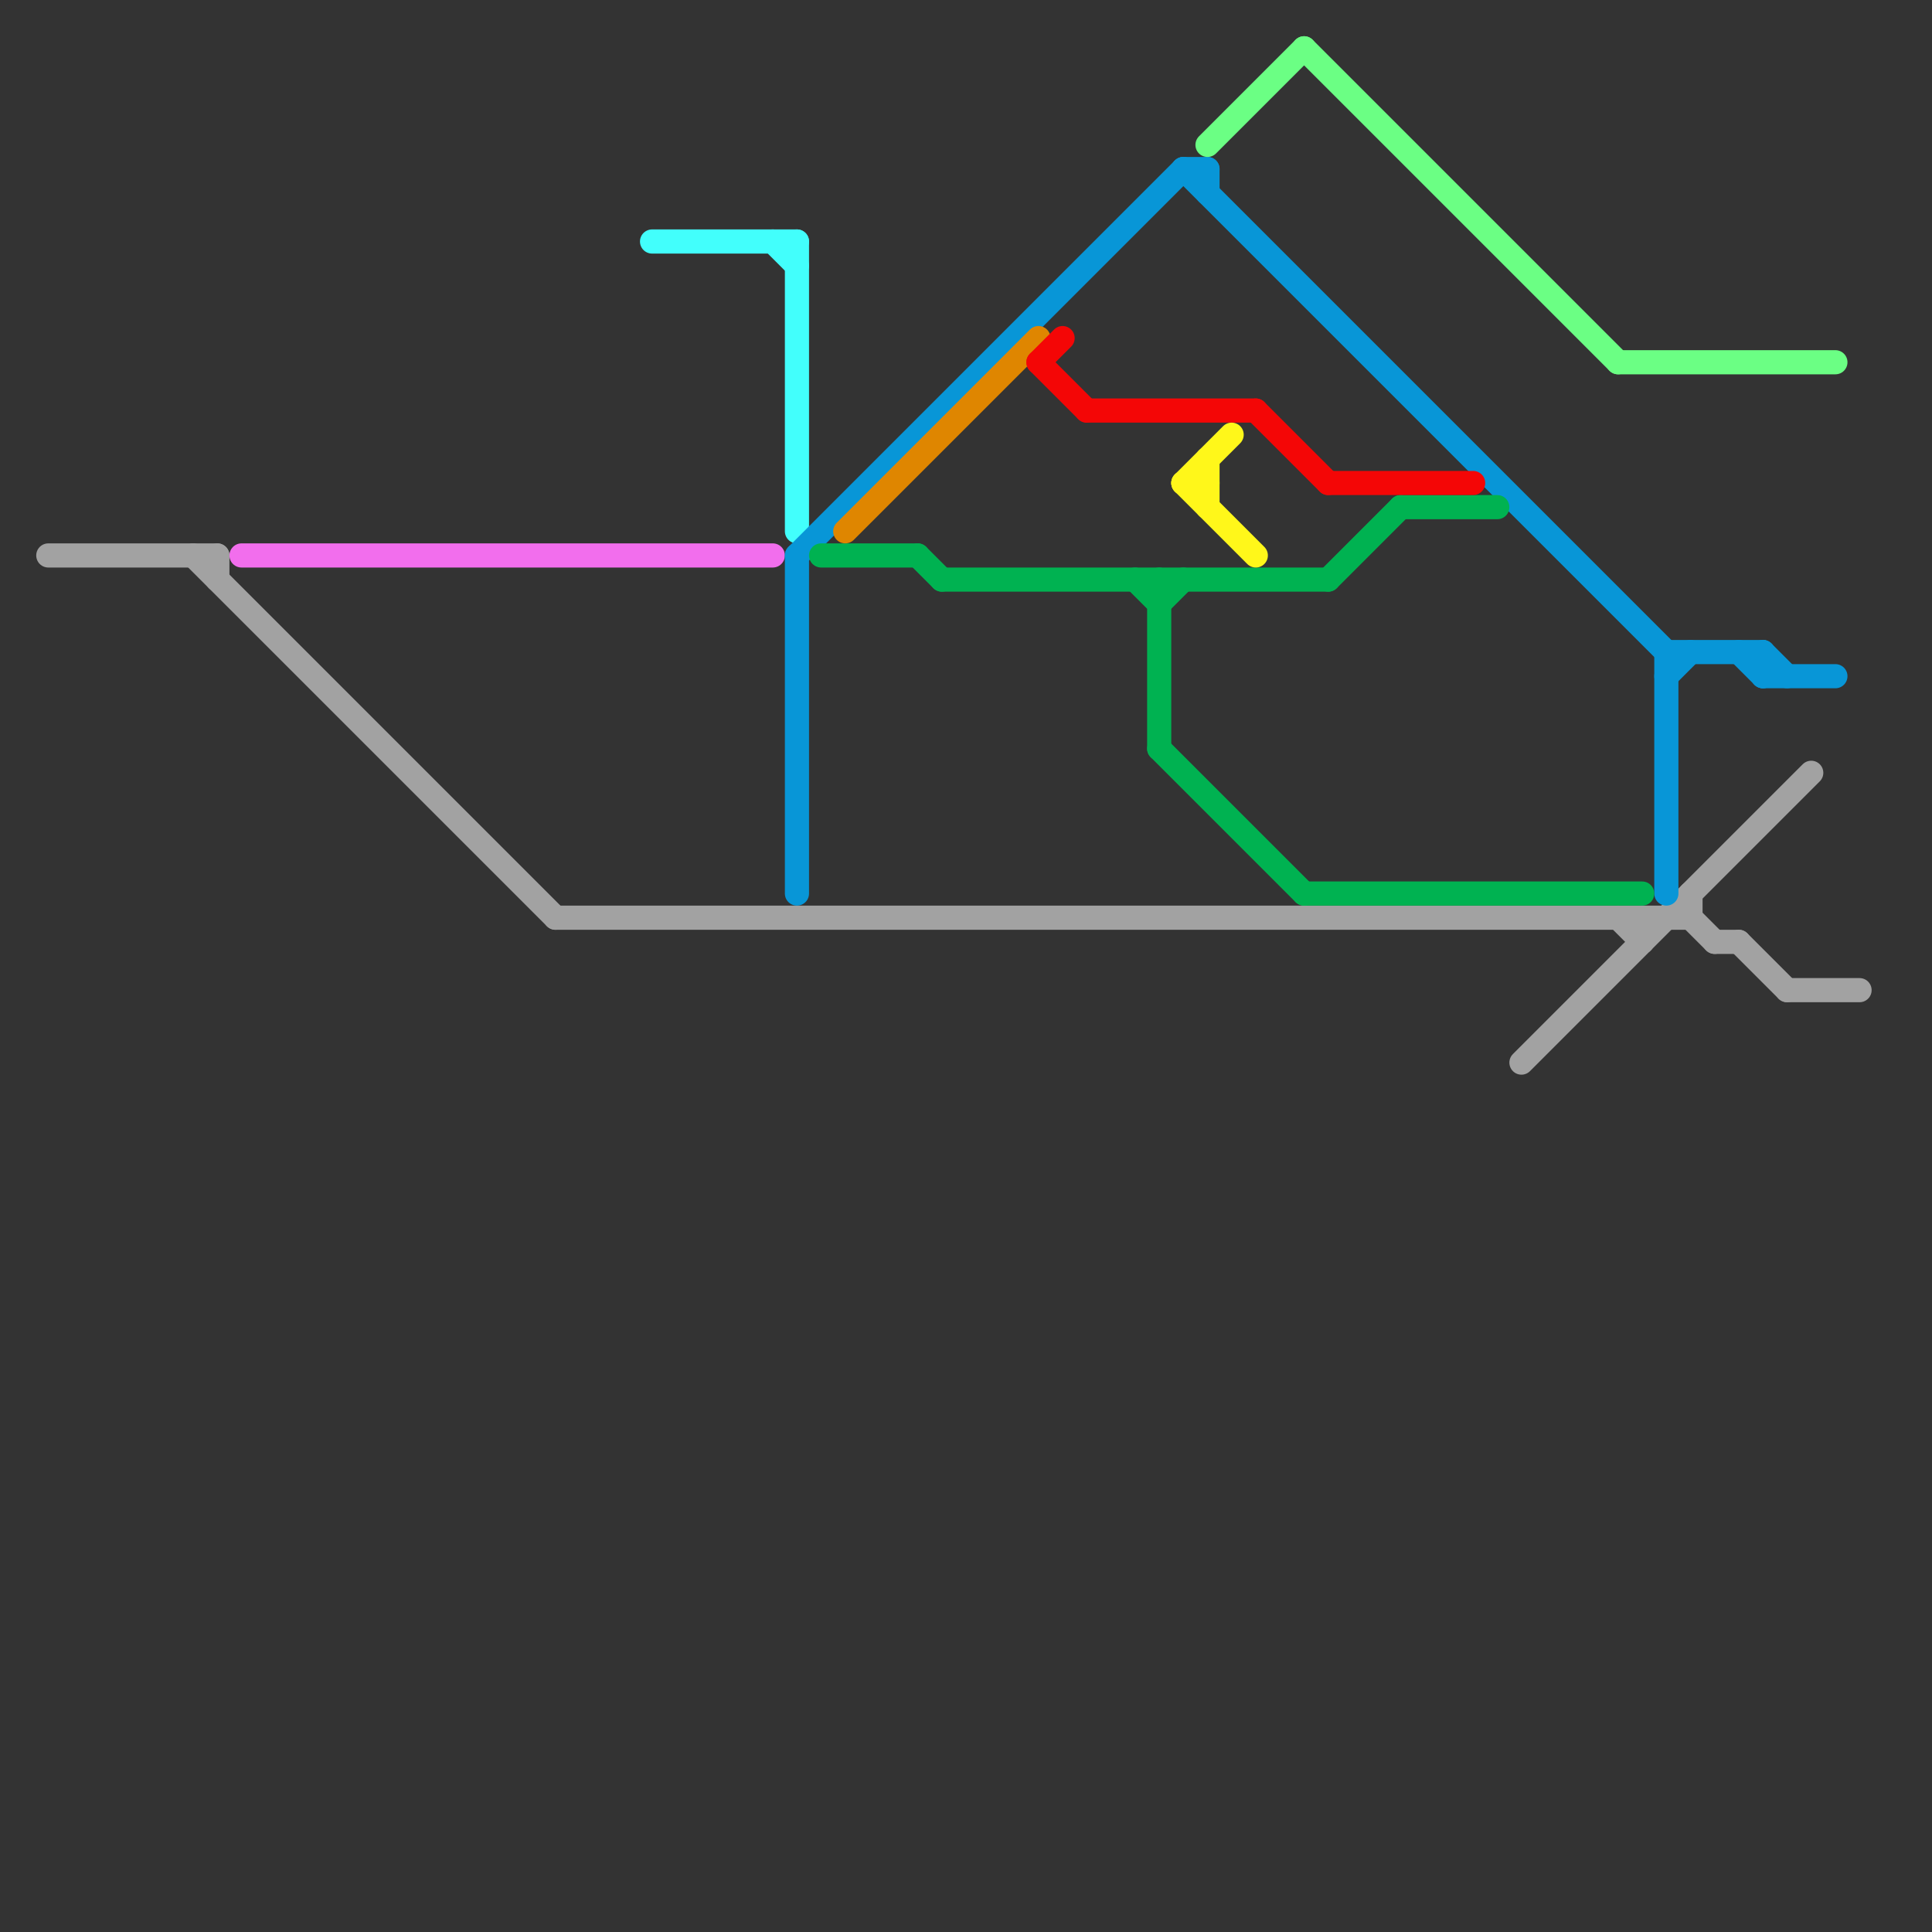 
<svg version="1.1" xmlns="http://www.w3.org/2000/svg" viewBox="0 0 80 80">
<rect x="0" y="0" width="80" height="80" fill="#333333" stroke="none"/>
<style>text { font: 1px Helvetica; font-weight: 600; white-space: pre; dominant-baseline: central; } line { stroke-width: 1; fill: none; stroke-linecap: round; stroke-linejoin: round; } .c0 { stroke: #f26eed } .c1 { stroke: #a2a2a2 } .c2 { stroke: #42fffc } .c3 { stroke: #0896d7 } .c4 { stroke: #00b251 } .c5 { stroke: #df8600 } .c6 { stroke: #f40606 } .c7 { stroke: #fff71a } .c8 { stroke: #6bff84 }</style><defs><g id="wm-xf"><circle r="1.2" fill="#000"/><circle r="0.9" fill="#fff"/><circle r="0.6" fill="#000"/><circle r="0.3" fill="#fff"/></g><g id="wm"><circle r="0.6" fill="#000"/><circle r="0.3" fill="#fff"/></g></defs><line class="c0" x1="10" y1="23" x2="32" y2="23"/><line class="c1" x1="70" y1="38" x2="71" y2="39"/><line class="c1" x1="67" y1="38" x2="68" y2="39"/><line class="c1" x1="71" y1="39" x2="72" y2="39"/><line class="c1" x1="74" y1="41" x2="77" y2="41"/><line class="c1" x1="68" y1="38" x2="68" y2="39"/><line class="c1" x1="2" y1="23" x2="9" y2="23"/><line class="c1" x1="8" y1="23" x2="23" y2="38"/><line class="c1" x1="63" y1="44" x2="75" y2="32"/><line class="c1" x1="70" y1="37" x2="70" y2="38"/><line class="c1" x1="9" y1="23" x2="9" y2="24"/><line class="c1" x1="72" y1="39" x2="74" y2="41"/><line class="c1" x1="23" y1="38" x2="70" y2="38"/><line class="c2" x1="32" y1="10" x2="33" y2="11"/><line class="c2" x1="33" y1="10" x2="33" y2="22"/><line class="c2" x1="27" y1="10" x2="33" y2="10"/><line class="c3" x1="69" y1="28" x2="70" y2="27"/><line class="c3" x1="69" y1="27" x2="69" y2="37"/><line class="c3" x1="73" y1="27" x2="73" y2="28"/><line class="c3" x1="73" y1="27" x2="74" y2="28"/><line class="c3" x1="72" y1="27" x2="73" y2="28"/><line class="c3" x1="73" y1="28" x2="76" y2="28"/><line class="c3" x1="33" y1="23" x2="33" y2="37"/><line class="c3" x1="50" y1="7" x2="50" y2="8"/><line class="c3" x1="69" y1="27" x2="73" y2="27"/><line class="c3" x1="49" y1="7" x2="69" y2="27"/><line class="c3" x1="49" y1="7" x2="50" y2="7"/><line class="c3" x1="33" y1="23" x2="49" y2="7"/><line class="c4" x1="58" y1="21" x2="62" y2="21"/><line class="c4" x1="39" y1="24" x2="55" y2="24"/><line class="c4" x1="47" y1="24" x2="48" y2="25"/><line class="c4" x1="38" y1="23" x2="39" y2="24"/><line class="c4" x1="48" y1="24" x2="48" y2="31"/><line class="c4" x1="55" y1="24" x2="58" y2="21"/><line class="c4" x1="48" y1="31" x2="54" y2="37"/><line class="c4" x1="54" y1="37" x2="68" y2="37"/><line class="c4" x1="34" y1="23" x2="38" y2="23"/><line class="c4" x1="48" y1="25" x2="49" y2="24"/><line class="c5" x1="35" y1="22" x2="43" y2="14"/><line class="c6" x1="52" y1="17" x2="55" y2="20"/><line class="c6" x1="43" y1="15" x2="45" y2="17"/><line class="c6" x1="43" y1="15" x2="44" y2="14"/><line class="c6" x1="55" y1="20" x2="61" y2="20"/><line class="c6" x1="45" y1="17" x2="52" y2="17"/><line class="c7" x1="49" y1="20" x2="50" y2="20"/><line class="c7" x1="49" y1="20" x2="52" y2="23"/><line class="c7" x1="50" y1="19" x2="50" y2="21"/><line class="c7" x1="49" y1="20" x2="51" y2="18"/><line class="c8" x1="54" y1="2" x2="67" y2="15"/><line class="c8" x1="67" y1="15" x2="76" y2="15"/><line class="c8" x1="50" y1="6" x2="54" y2="2"/>
</svg>
